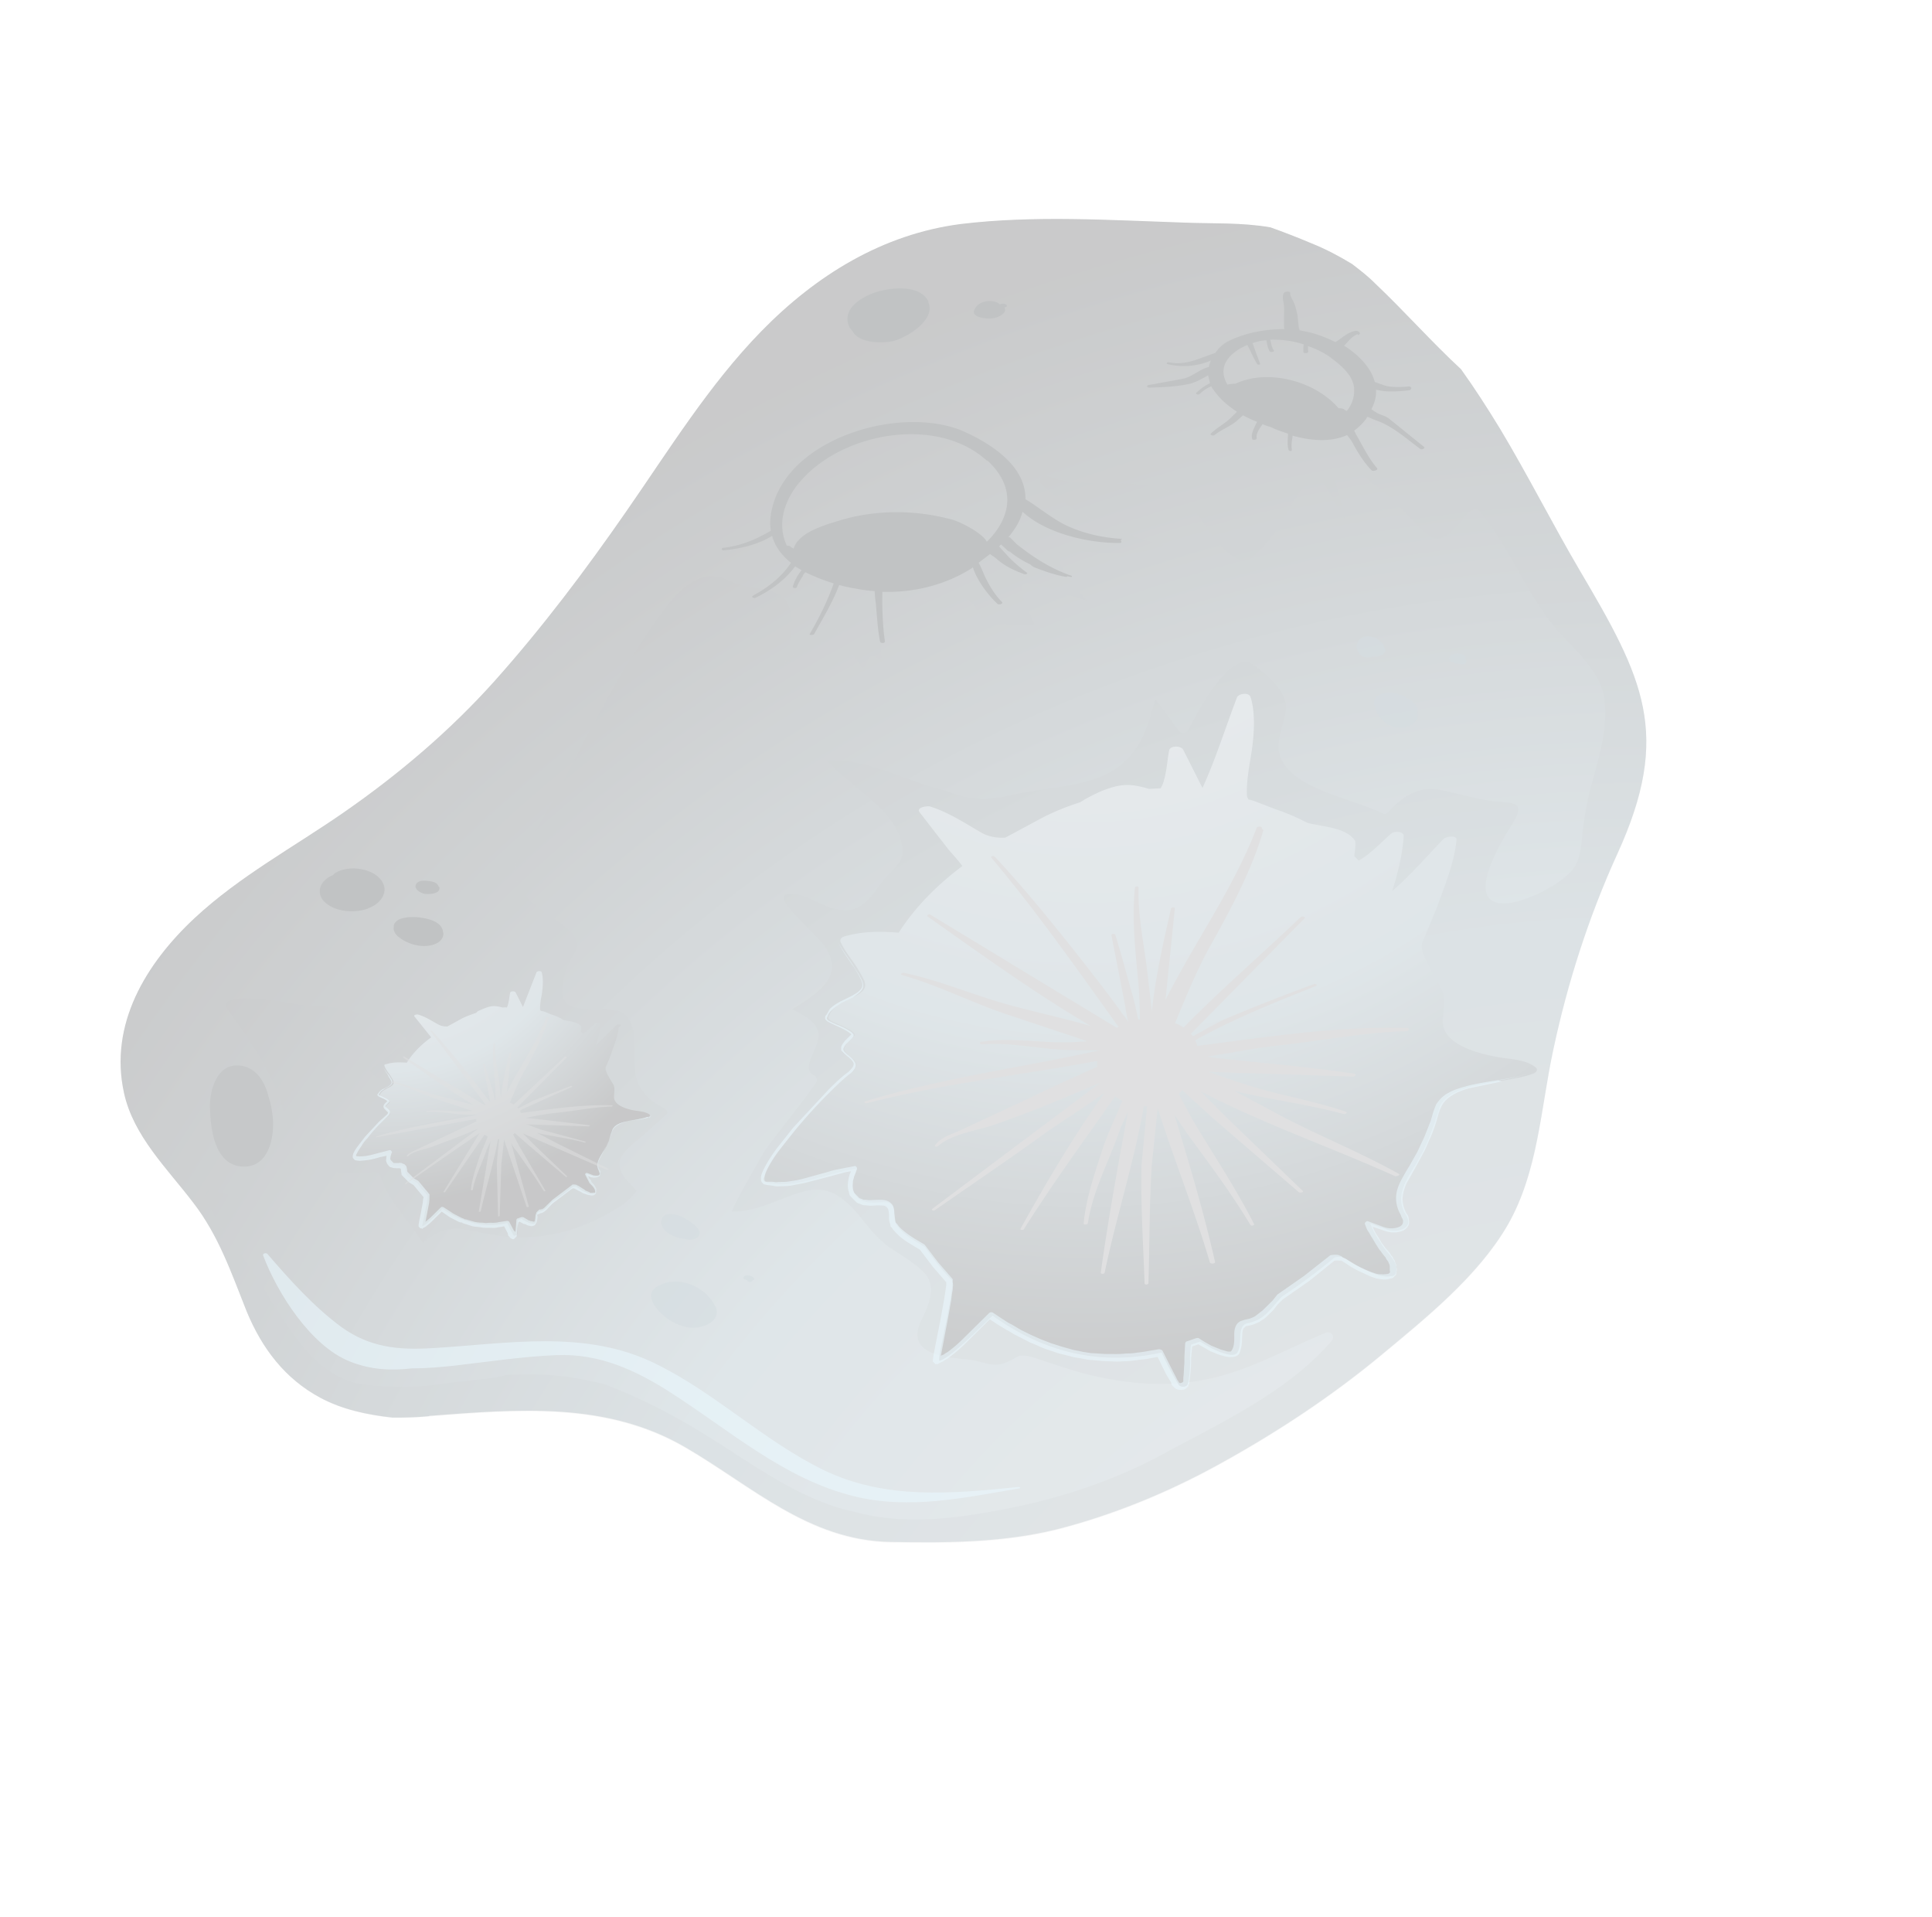 <svg xmlns="http://www.w3.org/2000/svg" width="128" height="127" fill="none" xmlns:v="https://vecta.io/nano"><g opacity=".28"><path d="M28.41 93.803c-.812.08-1.603.096-2.415.091-1.665-.182-3.329-.535-4.777-1.314-2.342-1.255-3.867-3.274-4.876-5.716-1.009-2.528-1.846-5.012-3.541-7.203-1.694-2.234-3.966-4.407-4.587-7.274-.995-4.536 1.446-8.558 4.672-11.57 3.01-2.8 6.57-4.699 9.919-7.027 3.628-2.518 7.023-5.401 9.972-8.693 3.165-3.547 6.032-7.352 8.729-11.244 2.826-4.062 5.462-8.36 8.947-11.926 3.614-3.693 8.013-6.42 13.209-7.09 4.897-.587 9.851-.254 14.765-.093 1.901.077 3.846-.017 5.745.316.916.327 1.812.675 2.685 1.044.98.391 1.874.867 2.726 1.386.531.41 1.042.798 1.53 1.292 1.953 1.851 3.734 3.871 5.688 5.679.91 1.267 1.777 2.619 2.601 3.97 1.839 3.068 3.483 6.326 5.237 9.308 4.225 7.165 6.165 10.853 2.501 18.841-1.887 4.154-3.284 8.503-4.233 12.962-.838 3.883-.994 8.07-3.026 11.603-1.967 3.384-5.426 6.16-8.412 8.639-3.223 2.671-6.743 4.997-10.389 7.024-3.281 1.837-6.753 3.309-10.392 4.31-3.832 1.064-7.763 1.08-11.694 1.011-5.405-.101-9.141-3.673-13.547-6.245-5.235-3.069-11.093-2.553-17.015-2.102l-.021.021z" fill="url(#A)"/><g style="mix-blend-mode:multiply" opacity=".2"><path d="M96.798 24.502l2.601 3.97c1.839 3.068 3.483 6.326 5.237 9.308 4.225 7.165 6.165 10.853 2.501 18.841-1.887 4.154-3.284 8.503-4.233 12.962-.838 3.883-.994 8.07-3.026 11.603-1.967 3.384-5.426 6.16-8.412 8.639-3.223 2.67-6.743 4.997-10.389 7.024-3.281 1.837-6.753 3.309-10.392 4.31-3.832 1.064-7.763 1.081-11.694 1.011-5.405-.1-9.141-3.672-13.547-6.244-5.236-3.069-11.093-2.553-17.015-2.102-.812.08-1.603.096-2.415.091-1.665-.182-3.329-.535-4.777-1.314-2.342-1.255-3.867-3.274-4.876-5.716-1.009-2.528-1.846-5.012-3.541-7.203-1.694-2.233-3.966-4.407-4.588-7.274-.995-4.536 1.446-8.558 4.672-11.57 3.01-2.8 6.57-4.699 9.919-7.027 3.628-2.518 7.023-5.401 9.973-8.693 3.165-3.547 6.032-7.352 8.729-11.244 2.826-4.062 5.462-8.36 8.947-11.926 3.614-3.693 8.013-6.42 13.209-7.09 4.897-.587 9.852-.254 14.765-.093 1.901.077 3.846-.017 5.745.316.916.327 1.812.675 2.685 1.044.98.391 1.874.867 2.726 1.386.531.41 1.042.798 1.53 1.292 1.953 1.851 3.734 3.871 5.688 5.679l-.022.021zm.642 9.341c-.58.445-1.704 2.403-2.661 1.691-.574-.41-1.084-.926-1.571-1.464-1.273-1.376-2.868-2.519-4.355-3.683-.298-.216-.619-.026-.579.317.184 1.262.582 2.482.872 3.724-.678-.902-1.076-1.994-1.797-2.854-.127-.129-.362-.152-.47-.003-1.422 1.7-2.206 4.002-3.946 5.379-1.332 1.059-3.294-2.65-4.015-3.382-2.525-2.56-6.468-.877-9.58-2.051-.341-.131-.558.338-.324.575 2.272 2.173 5.17 3.261 8.156 4.008-2.057.926-4.533.44-6.754.382-.278-.023-.386.297-.302.511.441 1.093 1.162 1.952 1.925 2.812-1.3-.415-2.557-.957-3.902-1.159-.278-.023-.45.147-.43.425.122.855.502 1.584.882 2.356-.876-.027-1.815-.119-2.67-.082-.876.058-.999-.755-1.444-1.292-.721-.817-1.898-.547-2.882-.34-1.455.289-2.333.604-2.919 2.032-.304.682-.351 1.408-.249 2.156l-.318-.323c-.149-.151-.448-.153-.535.06-.13.256-.26.468-.411.702-.804-1.117-1.437-2.317-2.328-3.349-.127-.129-.362-.152-.47-.003-.968 1.04-1.682 2.254-2.501 3.402.547-1.855 1.204-4.329-.414-5.109-.703-.325-1.494-.266-2.219-.485-.618-.196-1.278-.564-1.919-.611-1.153-.093-2.12.734-2.831 1.605-2.413 2.975-4.361 6.637-6.157 10.022-1.061 2.023-2.1 4.024-3.288 5.961-.41.66-1.207 1.616-.85 2.451.546 1.371 1.568 1.934 2.716 2.753.681.475 1.744 1.166 1.117 2.251-.151.277-.346.553-.455.873-.153.49-.306.981-.309 1.494-.056 2.008 3.093.811 4.049 1.523 1.403 1.078.146 3.719 1.226 5.072.254.344.445.58.806.817.468.345 1.129.542.806.817l-1.376 1.23c-.452.446-1.718 1.27-1.723 1.997-.006.855.718 1.287 1.141 1.845-.345.425-.732.807-1.247 1.103-3.004 1.86-5.956 2.396-9.348 1.582-1.6-.374-2.434-.23-3.573.766-.887-1.502-2.268-2.729-2.812-4.442-.02-.15-.169-.257-.34-.259-.662.017-1.326.119-1.966.072-.491-.025-.768-.176-.937-.391-.015-.919.933-2.194 1.28-2.919.087-.17.131-.341.196-.533.238-.362.433-.766.585-1.214.28-.276.644-.423.987-.634.172-.127.259-.383.068-.534-.234-.151-.425-.345-.616-.581.752-.572 1.44-1.208 2.276-1.694.236-.148.195-.447.004-.598-1.658-1.208-3.705-1.948-5.734-1.983-1.88-.055-3.905-.774-5.766-.381-.214.041-.323.318-.217.511 1.693 2.404 3.556 4.938 3.985 7.911.225 1.519.436 5.131-2.02 4.922-1.025-.092-1.984-.505-2.943-.789-.235-.066-.514.167-.43.424.419 1.199 1.117 2.208 1.859 3.175 1.123 1.482 2.052 3.026 3.046 4.593 1.353 2.146 2.983 4.358 5.673 4.718.683.09 1.388.116 2.072.121 1.153.05 2.393-.069 3.527-.254l1.112-.121c.706-.102 1.71-.117 2.588-.388a20.16 20.16 0 0 1 6.598.621c2.174.827 4.282 1.888 6.325 3.141 3.128 1.88 6.55 4.574 10.241 5.304 2.58.723 5.444.571 8.075.14 4.299-.676 8.495-1.887 12.334-3.977 3.817-2.068 8.275-4.132 11.161-7.489a.34.34 0 0 0-.402-.537c-2.293.946-4.48 2.171-6.878 2.838-2.761.772-5.496.668-8.312.051-1.237-.265-2.41-.679-3.604-1.071-.362-.109-1.215-.457-1.601-.246-.772.422-1.158.676-2.097.456-.341-.088-.704-.197-1.045-.242-1.345-.159-4.4-.243-3.251-2.607.455-.959 1.083-2.215.192-3.161-.637-.645-1.403-1.078-2.169-1.596-.851-.561-1.38-1.27-2.016-2.043-.911-1.096-1.887-2.085-3.406-1.818-1.69.309-3.407 1.494-5.159 1.397.608-1.363 1.407-2.619 2.12-3.917 1.1-1.552 2.371-3.018 3.471-4.613.108-.149.045-.384-.125-.471-1.044-.498.591-2.026.234-2.99-.294-.728-1.019-1.032-1.678-1.4 1.652-1.036 3.669-2.261 1.995-4.345-.572-.709-1.252-1.269-1.825-1.935-.17-.172-1.401-1.42-.269-1.348a2.63 2.63 0 0 1 .939.177c.959.37 1.874.995 2.943.874.983-.079 1.696-1.206 2.214-1.929.409-.531 1.268-1.124 1.294-1.871.06-2.606-3.433-4.254-5.001-6.102 2.736-.153 5.247 1.403 7.871 1.997 0 0 .021.022.064.022 1.513.672 2.795.638 4.4.243 2.076-.477 4.918-.48 6.699-1.643 1.652-1.079 2.262-2.826 2.702-4.661.615.666 1.058 1.46 1.631 2.126.148.151.448.11.535-.061.562-1.022 2.814-5.493 4.345-4.372.808.604 2.232 1.746 2.16 2.878-.048.812-.438 1.578-.486 2.39-.19 2.819 4.976 3.58 6.849 4.576.149.065.32.066.406-.061.99-1.104 2.085-1.802 3.621-1.45 1.067.221 2.048.527 3.136.683.512.089 1.068.05 1.559.203.81.219-.203 1.473-.397 1.835-.475.809-.973 1.681-1.257 2.598-1.309 4.008 4.156 1.502 5.469.037.431-.467.607-1.192.675-1.812.115-1.217.272-2.391.58-3.586.504-1.898 1.18-3.923.958-5.912-.242-2.096-2.262-3.541-3.47-5.066-1.864-2.32-2.892-5.212-4.842-7.489-.149-.151-.341-.13-.47-.003h-.085z" fill="#576065"/></g><path d="M96.502 55.575c-.139 1.537-.747 2.986-1.269 4.436l-.999 2.429c-.282.703 1.094 2.529 1.325 3.193.21.557.055 1.389.029 1.966-.054 1.666 2.592 2.239 3.766 2.44.811.134 1.751.14 2.41.679.148.151-.002.299-.11.362-1.607.694-5.794.538-6.319 2.372-.393 1.322-.785 2.388-1.498 3.601-.67 1.128-1.468 2.169-.686 3.435.571.923-.627 1.171-1.267.953-.085-.043-.895-.305-1.066-.392l-.022.021c.168.471.485.965.76 1.373.359.622 1.168 1.14.906 1.908-.022.107-.172.17-.257.169-.599.124-1.11-.136-1.685-.375-.511-.217-.958-.541-1.426-.8-.191-.108-.426-.131-.683-.047-1.117.933-2.298 1.801-3.479 2.583-.775.807-1.121 1.531-2.255 1.758-.791.144-.308 1.365-.718 1.982a.53.53 0 0 1-.385.126c-.726-.09-1.407-.48-2.067-.89l-.6.21c-.045.299-.047.598-.07.876.06.535-.096 1.623-.118 1.644l-.022.021c-.002.299-.493.317-.62.103-.401-.665-.781-1.394-1.118-2.123-2.439.539-4.96.479-7.496-.456-1.322-.479-2.556-1.171-3.704-1.991-1.247 1.231-2.861 2.822-3.503 2.989-.214.041.707-3.414.846-5.079.001-.086.001-.171-.02-.235-.679-.688-1.251-1.44-1.801-2.213-.745-.454-1.49-.865-1.87-1.466-.381-.558.225-1.622-1.058-1.503-.385.04-.919.058-1.281-.137-.809-.433-.632-1.372-.285-2.096-1.946.265-4.047 1.362-5.904.943-1.387-.33 4.08-6.19 5.282-7.079 1.245-.932.221-1.024-.181-1.647-.19-.322.433-.809.605-.979.344-.34-1.383-.885-1.617-1.079-.064-.065-.106-.15-.062-.236.261-.725 1.096-.997 1.74-1.334 1.029-.549.711-.914.141-1.879-.359-.579-.805-1.074-1.1-1.717-.084-.214.131-.341.302-.383 1.199-.334 2.352-.326 3.548-.233 1.101-1.723 2.585-3.187 4.217-4.416-.381-.515-.827-.967-.954-1.139l-1.885-2.427c-.233-.322.516-.424.686-.38 1.215.371 2.321 1.105 3.407 1.732.49.281 1.044.37 1.6.331l2.552-1.372a16.58 16.58 0 0 1 2.4-.967l.343-.211c.879-.486 2.037-1.033 3.083-.919.427.046.768.133 1.131.243l.769-.038c.388-.553.463-2.112.572-2.517.066-.32.75-.316.919-.058l1.286 2.551c.889-1.938 1.523-4.007 2.284-5.989.109-.277.793-.358.898-.037.377 1.156.216 2.801.016 3.974-.134.854-.289 1.686-.252 2.541-.001.085.042.171.105.279.149.022.277.066.405.11l1.3.5a15.4 15.4 0 0 1 2.194.933c1.024.263 2.541.295 3.154 1.175.064.065.017.62-.05 1.025l.297.301c.793-.443 1.525-1.25 2.17-1.801.15-.149.813-.166.811.176-.072 1.175-.38 2.455-.772 3.648 1.246-1.06 2.28-2.292 3.421-3.46.15-.148.899-.293.854.091l.001-.085z" fill="url(#B)"/><g style="mix-blend-mode:screen" opacity=".6"><path d="M99.49 71.636l-2.182.455c-.364.104-.707.23-1.028.42s-.601.423-.774.764l-.108.234-.087.256-.153.533a10.7 10.7 0 0 1-.392 1.066c-.173.341-.283.703-.477 1.022l-.541 1.001-.541.958c-.152.319-.261.682-.285 1.045-.002.342.102.706.271 1.006a.42.42 0 0 1 .126.257 1.66 1.66 0 0 1 .04.342c-.023.235-.217.426-.388.51-.386.168-.813.165-1.197.035l-.831-.283.105.236c.063.15.169.3.253.429l.254.429c.106.108.19.279.297.387s.233.237.318.408c.064.065.127.129.148.236.064.065.106.15.126.257.042.086.084.172.062.278.021.107.063.193.019.278l-.022.15-.001.085-.043.042-.151.148c-.043.043-.086.042-.15.063l-.278.062c-.085-.001-.192.02-.299-.002-.192-.023-.384-.045-.533-.11-.171-.044-.341-.13-.49-.196l-.234-.108-.234-.108a5.39 5.39 0 0 1-.894-.519l-.213-.13-.042-.043s-.021-.022-.043 0c-.021-.022-.064-.065-.107-.022-.107-.022-.235-.023-.385-.003l-1.654 1.335-1.76 1.227-.323.318-.302.383-.366.361c-.129.127-.258.255-.408.318-.129.127-.3.169-.472.253-.15.063-.364.104-.471.125l-.107.021-.043.042-.108.106c-.065.106-.087.256-.088.427-.024.32-.004.641-.114 1.004-.044.171-.11.405-.452.446-.107.021-.192.02-.321.019l-.256-.044-.235-.066s-.171-.044-.256-.087l-.49-.196-.788-.454-.407.147-.069.747-.003.427-.024.406-.046.427-.023.192s-.022.107-.022.149l-.022.149-.043.043-.001.085-.086.085c-.064.064-.086.085-.15.106-.043.042-.086.042-.128.042a.71.71 0 0 1-.299-.002.51.51 0 0 1-.277-.151l-.085-.086-.064-.064-.063-.193-.211-.343c-.148-.236-.253-.472-.38-.729l-.295-.6-.578.103c-.235.063-.492.061-.749.102s-.492.061-.77.08c-.256-.002-.513.039-.748.016l-.748-.026-.747-.069c-.256-.002-.491-.067-.747-.112s-.491-.067-.747-.155l-.725-.176-.703-.24c-.235-.066-.469-.174-.703-.282s-.469-.174-.682-.304l-.681-.346c-.234-.108-.426-.259-.66-.368l-.638-.389-.489-.324-1.678 1.655a8.97 8.97 0 0 1-.967.827c-.065.064-.172.127-.279.19-.086.042-.172.127-.3.169l-.172.084-.065.064s.086-.042-.149-.022l-.042-.043-.127-.129.001-.085.045-.341.487-2.475.222-1.238.09-.598.045-.299.002-.214-.891-1.032-.847-1.117c-.574-.367-1.213-.671-1.68-1.229-.064-.064-.127-.129-.169-.215L59 81.235s-.021-.107-.02-.15c-.084-.214-.083-.385-.082-.556a1.42 1.42 0 0 0-.061-.449c-.063-.107-.127-.172-.255-.215-.149-.022-.277-.023-.448-.024s-.342.04-.534.018c-.086-.001-.192-.023-.278-.023s-.192-.023-.277-.066-.171-.044-.298-.13l-.17-.172-.233-.237c-.064-.065-.084-.172-.105-.279-.063-.193-.083-.385-.06-.577.001-.085.023-.192.045-.299.001-.085.044-.171.066-.277.022-.064.065-.149.087-.213-.192.02-.364.062-.535.103l-.835.229-1.691.437-.856.165c-.278.062-.599.039-.876.058-.15.02-.278-.023-.427-.046s-.278-.023-.448-.067l-.107-.022-.127-.129c-.063-.107-.063-.193-.062-.278.001-.171.066-.32.131-.469.26-.554.584-1.043.929-1.511l1.077-1.36 2.368-2.548c.409-.403.839-.828 1.29-1.145.172-.17.43-.424.325-.618-.105-.236-.382-.387-.594-.602l-.17-.172-.042-.043.001-.085.001-.128c.044-.171.152-.277.238-.404l.301-.297.086-.085.043-.042s-.042-.086-.085-.086c-.425-.345-1.001-.498-1.512-.801l-.085-.086s-.064-.065-.042-.129c-.021-.022.001-.085.022-.149l.065-.064.216-.383c.215-.212.451-.36.73-.508l.772-.379c.236-.148.515-.296.623-.53.109-.277-.082-.556-.187-.792-.148-.236-.274-.493-.465-.73-.317-.493-.677-.945-.909-1.48.253.515.613.966.93 1.459l.465.73c.127.257.317.536.229.835-.109.277-.409.446-.624.615l-.772.379c-.236.148-.493.317-.687.508-.086.085-.194.191-.238.362-.086.128-.087.213.041.299.49.281 1.044.413 1.533.779l.085.086c.042.043.064.064.042.171-.022.064-.043.042-.065.106l-.086.085-.301.297a.93.93 0 0 0-.216.34c-.022.107.063.193.148.279.191.194.447.323.615.624.106.15.04.385-.067.491-.086.128-.194.234-.323.318-.451.36-.86.763-1.268 1.167a32.85 32.85 0 0 0-2.325 2.548l-1.078 1.36c-.345.468-.647.936-.864 1.447l-.109.362c-.022.064.021.107.02.15l.064.065.427.003c.128.001.256.044.406.024.278-.02.556.004.834-.059a6.07 6.07 0 0 0 .856-.165l1.67-.459c.278-.105.578-.146.856-.208l.856-.165s.064-.021.085.001c.085.043.127.129.084.214-.044.171-.109.32-.174.469-.022.064-.022.149-.066.235-.022.064-.022.149-.023.235-.022.149-.002.299.018.449.042.043.042.128.105.193l.318.323.192.065c.042.043.128.044.213.044s.149.022.235.023l.492-.018c.171.001.363-.019.577.025s.447.195.531.409.061.406.082.556l.061.449a.15.15 0 0 0 .042.086l.042.043.042.043s.085.129.148.193c.446.452 1.042.798 1.638 1.144l.042.043.868 1.138.933 1.075s.064.065.042.129c-.022.107.02.192.019.321l-.023.32a5.82 5.82 0 0 0-.09.64l-.222 1.238-.465 2.454-.022.021.214-.084c.065-.064.15-.106.258-.169a8.54 8.54 0 0 0 .946-.806l1.785-1.761c.065-.064.172-.084.257-.041l.617.41c.213.13.404.281.617.367l.617.367.66.325.682.304.682.261.682.218.704.197c.235.066.47.089.704.154.235.023.469.089.726.09l.726.048.727.005c.256.002.492-.018.727-.038.256.002.492-.018.706-.059.235-.02.492-.061.706-.102l.727-.123s.192.023.234.108l.359.708.358.707.19.364.084.172.064.064s-.001.085.021.064l.042.043c.021.021.064.022.128.001 0 0 .086-.042.064-.021l.064-.064v-.085l.001-.085v-.085l.023-.192.024-.406c.001-.128.023-.278.024-.406l.003-.385.049-.897s.044-.128.129-.127l.6-.21s.107-.021.171.001c.255.173.553.346.83.497l.426.174c.064.022.149.065.213.087l.234.066.235.066.171.001.065-.064s.065-.106.087-.17c.109-.277.09-.598.092-.939.001-.171.024-.363.11-.533a.6.6 0 0 1 .215-.255c.043-.042.107-.063.172-.084l.128-.042c.193-.063.321-.062.471-.125s.278-.105.386-.211c.129-.085.236-.191.365-.275l.344-.339.344-.34.323-.404 1.76-1.227 1.697-1.335.043-.042c.192-.02.364-.062.598.004.042.043.085.043.128.044l.064.064.042.043.234.108a6.13 6.13 0 0 0 .894.519l.234.108.234.108c.149.065.298.13.469.174.149.065.299.088.469.089.086.001.15.022.214.001.086.001.192-.02.235-.02 0 0 .064-.021.086-.042l.064-.064-.02-.15.001-.214c.001-.085-.02-.15-.062-.236a.56.56 0 0 0-.105-.193c-.043-.043-.085-.129-.127-.215-.106-.108-.212-.258-.318-.408-.127-.129-.19-.279-.296-.429l-.254-.429c-.106-.15-.169-.3-.275-.451s-.147-.322-.21-.472c-.021-.021.001-.085.022-.107l.043-.042s.064-.064.128-.042l1.066.392c.32.109.704.112 1.004-.015.15-.063.257-.169.259-.34.022-.064-.02-.15-.041-.214-.043-.043-.084-.172-.105-.236-.19-.322-.316-.707-.313-1.134.003-.385.133-.768.307-1.109a14.54 14.54 0 0 1 .562-.979l.541-.958.477-1.022.413-1.044.153-.533.087-.256.109-.277c.216-.34.496-.616.839-.785.322-.19.686-.294 1.05-.399.728-.209 1.476-.311 2.204-.434s1.476-.225 2.183-.498c-.707.273-1.435.396-2.162.52l.235.066z" fill="#b3e4fa"/></g><g style="mix-blend-mode:screen"><path d="M83.703 54.989c-.722 2.495-2.021 5.008-3.534 7.69-.909 1.66-1.604 3.365-2.32 5.091.192.065.383.174.575.282 2.474-2.526 5.203-4.879 7.741-7.298.086-.085.385-.04.256.087l-7.53 7.641.149.15c.836-.443 1.652-.95 2.294-1.202 1.886-.799 3.792-1.534 5.72-2.248.086-.042.277.066.127.129-2.592 1.029-5.206 2.08-7.672 3.41-.086.042-.215.127-.322.19.063.107.105.236.147.364 4.598-.589 9.303-1.326 13.896-1.188.192.023.127.215-.044.213-2.842.088-5.795.666-8.638.967-1.497.161-3.037.492-4.556.717.256.044.512.089.747.112 2.989.319 6 .575 8.988 1.022.171.044.063.193-.065.192l-9.25-.297c-.128-.001-.235-.023-.363-.024a76.79 76.79 0 0 0 2.366.806c2.217.741 4.544 1.078 6.739 1.84.171.044-.023.192-.15.149-2.09-.57-4.246-.862-6.358-1.325a10.99 10.99 0 0 1-.896-.22l3.236 1.731c2.534 1.32 5.197 2.385 7.666 3.769.17.087-.108.192-.215.169-4.282-1.93-8.716-3.456-12.889-5.621l1.549 1.57 5.201 5.013c.106.108-.151.149-.236.105l-5.629-4.845-2.102-1.916-.237.233c.316.622.633 1.201.95 1.78 1.352 2.274 2.833 4.463 4.035 6.843.063.107-.193.148-.236.063-1.268-2.103-2.729-4.057-4.19-6.053l-.846-1.245c.983 3.233 1.944 6.444 2.691 9.74.042.129-.3.169-.342.04-1.003-3.425-2.369-6.789-3.457-10.215l-.388 3.737c-.167 2.627-.142 5.234-.224 7.861-.022.107-.257.126-.256-.002-.089-2.629-.264-5.215-.204-7.821l.368-3.886-.214-.001c-.644 3.692-1.844 7.38-2.595 11.007-.022.107-.279.105-.256-.002.494-3.543 1.137-7.107 1.802-10.65-.217.469-.433.894-.564 1.278-.697 2.004-1.779 3.962-2.092 6.097-.022.107-.3.126-.278.02.139-1.623.727-3.307 1.229-4.863.328-1.045.891-2.152 1.325-3.26-.17-.087-.319-.195-.468-.302-2.049 2.913-4.163 5.805-6.063 8.826-.043.042-.257.041-.213-.044 1.687-3.023 3.524-6.151 5.573-9.022-1.267.953-2.661 1.777-3.885 2.645-2.426 1.757-4.895 3.428-7.363 5.143-.064.064-.256-.002-.17-.087l11.145-8.365-2.4 1.01a79.13 79.13 0 0 1-4.713 1.806c-1.049.356-2.803.601-3.641 1.386-.065.064-.299.041-.192-.065.41-.531.987-.677 1.609-.951l4.737-2.212c1.458-.717 2.915-1.348 4.372-2.022l.003-.385c-5.091.949-10.266 1.512-15.274 2.803-.107.021-.213-.087-.085-.129 5.053-1.547 10.356-2.238 15.513-3.378l-2.008-.013c-1.88-.055-3.928-.539-5.766-.381-.15.02-.213-.13-.042-.171 1.711-.288 3.589.024 5.341.036.555.004 1.111-.035 1.667-.074-.171-.044-.32-.109-.384-.131l-4.498-1.505c-2.516-.786-4.858-2.041-7.374-2.742-.192-.065.023-.192.151-.149 2.368.507 4.605 1.484 6.93 2.119 1.749.482 3.626.879 5.418 1.404-3.724-2.183-7.318-4.793-10.805-7.252-.106-.108.108-.191.172-.127L74 68.085c.021-.021.064-.064.107-.063-2.731-3.8-5.418-7.643-8.428-11.21-.085-.086.15-.148.214-.084 2.185 2.344 4.177 4.836 6.168 7.37.805 1.031 1.589 2.041 2.329 3.092.149.151.254.344.36.494-.083-.342-.166-.728-.206-1.07l-.909-4.664c-.021-.107.215-.127.257-.041.418 1.37.793 2.783 1.19 4.174.125.471.228.963.332 1.455 0 0 .064-.021.107-.021-.016-.833-.031-1.667-.111-2.479-.179-1.988-.442-4.233-.214-6.24.022-.107.236-.105.235-.02-.055 1.837.359 3.763.582 5.58l.303 2.63c.229-2.306.779-4.631 1.264-6.807.022-.107.279-.105.256.002l-.618 6.043c1.927-3.812 4.494-7.362 6.038-11.39.044-.128.386-.126.342.045l.106.108z" fill="#8f9194"/></g><path d="M40.987 68.046c-.047.598-.285 1.13-.482 1.706-.109.32-.239.618-.369.916-.109.277.399.964.526 1.221.084.214.018.534.016.748-.026.619.977.861 1.425.928.299.045.662.069.938.263.043.043-.001.128-.044.128-.621.273-2.223.199-2.42.902-.153.49-.284.917-.565 1.364-.259.426-.561.808-.265 1.323.211.343-.238.447-.494.36-.021-.022-.32-.109-.405-.152.063.193.19.365.296.515.148.236.424.43.337.729l-.086.085c-.235.063-.427-.046-.64-.133-.192-.065-.362-.195-.532-.324-.064-.065-.171-.044-.278-.023a9.65 9.65 0 0 1-1.331.974c-.301.297-.431.595-.859.678-.321.062-.11.533-.283.746a.23.23 0 0 1-.15.063c-.278-.023-.533-.196-.788-.326-.064.021-.15.063-.214.084a1.72 1.72 0 0 0-.023.32c.02.192-.026.62-.047.641 0 0-.193.105-.214.041-.169-.258-.296-.515-.422-.815-.941.207-1.903.18-2.862-.19-.512-.174-.98-.434-1.426-.757-.473.467-1.097 1.082-1.332 1.145-.064.021.286-1.301.333-1.942v-.085a6.6 6.6 0 0 1-.699-.838c-.277-.151-.575-.324-.723-.56s.09-.598-.424-.558c-.128-.001-.363.019-.47-.046-.298-.173-.232-.536-.123-.813-.748.102-1.52.524-2.267.369-.512-.132 1.576-2.361 2.005-2.7.473-.381.088-.384-.06-.62-.106-.108.173-.298.237-.362.129-.127-.532-.324-.617-.41-.021-.022-.043-.043-.021-.107.109-.277.409-.403.666-.53.386-.211.28-.361.048-.726-.127-.215-.318-.408-.402-.665-.042-.086.044-.128.129-.127.45-.147.898-.122 1.347-.098.41-.66.97-1.211 1.614-1.677l-.36-.451-.742-.924c-.106-.108.172-.17.257-.127.469.131.873.412 1.32.65.192.108.384.131.597.132l.965-.528c.279-.148.6-.252.943-.378l.107-.106c.386-.168.815-.379 1.199-.334.149.022.299.045.427.088.085.001.192-.02.299.002.13-.213.176-.811.22-.981.022-.107.3-.126.363-.019l.485.965.891-2.28c.022-.107.3-.126.342-.04.146.45.078 1.069.011 1.517-.066.32-.111.619-.113.961 0 0 .021.064.042.086.042.043.107.022.171.044.171.044.341.13.49.195.299.088.576.196.831.369.405.11.961.113 1.194.435.021.022-.002.256-.003.385l.106.108c.3-.169.58-.487.838-.699.064-.064.321-.062.32.066-.024.449-.135.939-.287 1.387l1.334-1.316c.065-.064.343-.126.32.023l-.15.106z" fill="url(#C)"/><g style="mix-blend-mode:screen" opacity=".6"><path d="M42.897 73.979l-.193.063c-.128.042-.278.062-.449.104l-.856.165c-.278.062-.557.167-.75.401-.086.085-.108.234-.174.383l-.131.426s-.109.277-.195.405l-.195.405c-.13.255-.303.511-.325.746-.001.128.019.278.083.385.042.086.085.086.084.214s-.066.234-.13.255c-.172.084-.342.083-.513.039l-.213-.087s.064.065.063.15l.127.129a.61.61 0 0 0 .084.172c.085.086.191.194.254.344.042.043.042.171.041.257-.021.021-.001.085-.044.128l-.065.064s-.043.042-.086.042c-.107.021-.15.02-.214-.002-.085-.001-.149-.022-.213-.044l-.192-.065c-.064-.022-.128-.044-.17-.087l-.341-.173s-.106-.065-.17-.087c0 0-.043 0-.107.021l-1.288.974-.258.255s-.172.212-.28.276c-.065.064-.129.085-.193.106 0 0-.064.021-.107.021l-.043.043-.107.021-.043.043.021.107s-.002.256-.067.406c-.065.064-.044.171-.215.212-.022.021-.107.021-.15.02l-.107-.022s-.107-.022-.192-.065c-.043-.043-.128-.044-.192-.065l-.277-.151-.065.064-.044.213-.024.32-.045.384-.065.064-.108.106c-.022.021-.107.021-.128-.001s-.107-.022-.128-.086l-.042-.043-.085-.086-.042-.171-.232-.45-.471.082c-.171.042-.363.019-.577.017l-.299-.002-.299-.045c-.192-.023-.406-.024-.555-.089l-.554-.175-.042-.043-.085-.001-.128-.044-.256-.13-.255-.13s-.17-.087-.234-.151l-.383-.259-.602.594a2.6 2.6 0 0 1-.365.318c-.065.064-.129.127-.236.148l-.086.085-.042-.043s.085.001-.085-.001l-.021-.021-.085-.086s-.02-.15.001-.171c.045-.341.133-.64.177-.939l.089-.469.023-.235.022-.107.021-.021-.678-.816-.319-.195-.149-.15-.149-.151-.085-.086-.043-.043-.042-.043s-.02-.192-.041-.257c.001-.086.001-.128-.02-.15l-.021-.021c-.021-.022-.085-.001-.149-.022-.064.021-.128-.001-.214-.001a.63.63 0 0 1-.213-.044c-.021-.022-.086-.001-.128-.044l-.064-.065s-.127-.129-.148-.236a.31.31 0 0 1-.02-.235.53.53 0 0 1 .023-.192c-.15.02-.278.062-.428.083a5.61 5.61 0 0 1-.642.167c-.214.041-.449.061-.684.081-.128-.001-.235-.023-.342-.045l-.042-.043-.064-.064c-.042-.043-.042-.086-.042-.129.001-.085.022-.149.044-.213.108-.234.238-.404.367-.574l.409-.531.904-.977.494-.445c.086-.085.129-.127.108-.192l-.212-.215c-.276-.28.281-.532.153-.533-.149-.15-.362-.195-.553-.303l-.042-.043-.043-.043s-.021-.022.022-.064l.021-.021s.065-.106.108-.149c.086-.085.151-.148.279-.19l.279-.148s.193-.105.215-.212c.043-.085-.02-.192-.083-.3-.064-.064-.105-.193-.169-.3-.127-.172-.233-.365-.338-.558.105.193.232.365.36.537.085.086.127.172.19.279a.42.42 0 0 1 .105.321c-.108.234-.365.275-.537.402-.064.064-.193.106-.236.191-.043.042-.064.064-.086.128l-.043.043.042.043c.192.108.426.174.617.325.021.022.043.043.042.128l-.043.043-.043.042-.108.106c-.022.021-.065.064-.065.106l.021.021.043.043s.17.129.233.237c.063.15-.087.299-.152.362l-.452.446c-.323.318-.602.637-.883.998a2.3 2.3 0 0 0-.388.51c-.129.17-.238.362-.324.532-.043.042-.022.107-.044.128 0 0 .213.044.32.024.214.001.428-.04.642-.081l1.284-.333s.043 0 .064.022c.043.043.106.108.063.15 0 0-.087.213-.088.341-.022.064 0 .086.02.15l.085.086.106.108.171.001.171.001a.31.31 0 0 1 .235.023c.043.043.107.022.149.065l.106.108c.042.086.041.171.062.236-.001.085-.001.085.02.15l.042.043.085.086.127.129.127.129c.085.086.213.13.34.216l.042.043.678.817s.042.043.021.107l-.001.128-.001.128-.023.235-.089.469-.155.79.344-.297.667-.658c.065-.064.129-.042.192-.02l.468.302a2.47 2.47 0 0 0 .234.151l.256.13.255.13.128.044.042.043.085.001.533.153a2.28 2.28 0 0 0 .534.068c.086.001.192.023.278.023l.278-.019s.363.024.556-.039l.556-.082s.128.001.149.065l.295.558.106.108v.085s.001-.128.023-.235l.023-.278.024-.363s.022-.107.108-.106l.214-.084h.128l.298.173c.042.043.085.043.149.065.043.043.107.022.171.044l.107.022.043-.043s.044-.213.045-.341l.022-.107s.043-.085.044-.128l.129-.127.065-.064h.085l.021-.021s.064.022.086.001c.043-.042.086-.042.129-.085l.237-.233.301-.297 1.288-.974.043-.042s.15-.02.278.023c.042.043.149.065.191.108l.34.216s.085.086.17.087c.042.043.128.044.17.087s.107.022.149.022.15-.02.171.001l.043-.042s-.021-.107-.02-.15c-.042-.086-.105-.193-.212-.301l-.149-.151-.084-.171-.19-.365c-.021-.021-.021-.064.022-.107 0 0 .043-.043.107-.021l.405.152s.256.044.342.002l.086-.085-.063-.193c-.063-.15-.126-.3-.104-.449.045-.341.239-.575.369-.831.086-.128.13-.255.216-.383l.195-.405.152-.405s.066-.277.195-.405c.215-.212.515-.338.793-.401s.578-.103.877-.144c.15-.02.278-.062.428-.083l.193-.063c.064-.021.171-.084.108-.149.064.064-.022.149-.087.17l-.128-.044z" fill="#b3e4fa"/></g><g style="mix-blend-mode:screen" opacity=".5"><path d="M36.315 67.517c-.306 1.066-.869 2.174-1.518 3.323-.411.702-.693 1.448-1.019 2.194.085.043.192.065.256.13l3.376-3.161c.043-.042.15-.02.128.044l-3.27 3.311.064.064 1.008-.527 2.485-.966c.022-.021.128.044.064.065l-3.322 1.495c-.043.042-.065.064-.129.085.042.043.063.107.063.15 1.989-.264 4.021-.571 6.029-.515.085.001.064.065-.001.085-1.239.034-2.502.304-3.742.424-.663.06-1.326.205-1.968.329.128.001.213.044.32.023l3.886.454c.085.001.042.086-.043.085l-3.995-.134c-.043 0-.107-.022-.149-.022l1.002.37 2.943.789c.042.043-.001.085-.065.064-.917-.241-1.856-.376-2.753-.553-.149-.022-.277-.066-.384-.088l1.405.736 3.322 1.646c.064.065-.065.064-.086.085l-5.582-2.431.679.688 2.25 2.152c.042.043-.064.064-.086.042l-2.443-2.089-.935-.818-.108.106.401.751 1.732 2.96c.042.043-.065.064-.107.021-.55-.901-1.185-1.76-1.798-2.64-.148-.151-.254-.344-.36-.537l1.168 4.196c.042.043-.129.085-.15.02l-1.487-4.433-.182 1.623-.108 3.418c0 .043-.107.063-.107.021l-.084-3.398a27.52 27.52 0 0 1 .161-1.687s-.064-.022-.085-.001c-.289 1.601-.791 3.2-1.143 4.778 0 0-.128.042-.128-.001l.779-4.631c-.108.192-.195.405-.26.554-.284.874-.759 1.725-.915 2.643 0 .043-.128.042-.128-.001.069-.705.33-1.429.548-2.112.153-.448.391-.937.565-1.406-.064-.065-.128-.086-.213-.13l-2.611 3.807s-.107.021-.107-.022l2.398-3.894-1.674 1.142-3.198 2.222c-.022.021-.128-.001-.043-.043l4.832-3.621-1.05.442-2.035.777c-.471.168-1.22.27-1.564.609-.021.021-.128-.001-.107-.022.172-.212.429-.296.687-.423l2.058-.969 1.886-.885c-.021-.022-.021-.107.001-.171l-6.61 1.216c-.022.021-.085-.043-.043-.043 2.184-.669 4.472-.974 6.719-1.45-.299-.002-.577.017-.855-.006-.833-.027-1.686-.246-2.499-.166-.064.021-.064-.064-.021-.064.727-.123 1.56.032 2.308.016.256.002.491-.018.727-.038-.064-.022-.128-.044-.171-.044l-1.961-.654c-1.087-.328-2.109-.89-3.197-1.175-.085-.043.001-.085.065-.064 1.024.221 2.004.654 3.006.939l2.346.614c-1.617-.951-3.17-2.051-4.679-3.151-.042-.043.043-.085.065-.064l5.362 3.241.043-.042-3.642-4.853c-.043-.043.065-.064.086-.042.955 1.011 1.802 2.085 2.671 3.18l1.017 1.332c.064.065.127.129.169.215l-.082-.471-.392-2.032c-.021-.022.086-.042.107-.021l.544 1.798c.063.193.104.407.145.621l.022-.021c.002-.342.026-.705-.014-1.047-.08-.855-.201-1.839-.11-2.693 0-.043.086-.042.107-.021-.027.79.16 1.625.261 2.416l.12 1.154c.114-1.003.355-2.006.554-2.966 0 0 .107-.021.128.001l-.274 2.605c.823-1.661 1.944-3.192 2.597-4.939.043-.043.171-.042.149.022l-.022.107z" fill="#8f9194"/></g><g fill="#22292c"><path d="M74.248 35.753s.127.215-.044.213c-1.966.029-4.868-.588-6.46-2.073-.154.619-.499 1.172-.93 1.682.021.022.086.001.107.022l.446.452c1.127.884 2.211 1.596 3.639 2.097.043.043-.001.086-.064.064-.085-.001-.149-.022-.213-.044-.043.042-.086.042-.129.042-.726-.133-1.429-.373-2.132-.655-.042-.043-.106-.065-.17-.129l-.042-.043a6.24 6.24 0 0 1-1.298-.799.23.23 0 0 0-.149-.065l-.488-.452-.129.127.488.538c.403.451.87.839 1.359 1.206.085.086-.108.106-.15.106-.661-.239-1.279-.521-1.831-.995-.127-.129-.319-.237-.468-.345l-.752.572c.169.3.295.643.442.965.295.6.633 1.158 1.1 1.631.127.129-.215.212-.3.126-.637-.603-1.336-1.526-1.629-2.425l-.064.064c-1.717 1.099-3.857 1.641-5.929 1.563l-.005.769c.016.833.053 1.688.175 2.501.02.15-.3.169-.321.019-.166-.813-.203-1.668-.282-2.523-.041-.257-.06-.535-.08-.812-.449-.024-.897-.092-1.323-.18-.342-.045-.683-.133-1.024-.221-.435 1.151-1.083 2.215-1.667 3.258-.065.064-.342.083-.278-.023.627-1.085 1.168-2.172 1.582-3.344a12.28 12.28 0 0 1-1.875-.739c-.064.064-.151.149-.173.255-.151.234-.302.468-.389.724-.022.107-.3.083-.278-.023a3.16 3.16 0 0 1 .584-1.086l-.426-.259c-.647.893-1.635 1.613-2.621 2.076-.107.063-.342-.045-.149-.151.944-.506 1.889-1.227 2.493-2.163-.595-.474-1.04-1.054-1.249-1.782-.944.592-2.164.861-3.211.961-.171-.001-.17-.172.001-.171 1.176-.142 2.162-.562 3.127-1.133-.103-.62-.012-1.346.292-2.156 1.631-4.284 8.823-6.201 12.721-4.316 1.768.845 3.874 2.248 3.859 4.385.851.519 1.616 1.165 2.51 1.641 1.192.606 2.558.915 3.903.988l-.107.063zm-8.853-5.23c-3.355-3.057-9.73-1.86-12.466 1.476-1.012 1.211-1.45 2.789-.797 4.14.085.001.192.023.213.044.064.065.149.108.234.151.328-1.087 2.104-1.567 3.046-1.86 2.419-.732 5.026-.714 7.457-.057.448.11 2.003.868 2.298 1.468 1.527-1.507 2.053-3.512.036-5.384l-.022.021zm24.558-8.388c-.385.126-.623.487-.902.763 1 .626 1.785 1.465 2.035 2.407.299.087.554.217.874.284.448.067.897.049 1.367.009.235-.02.233.237-.002.256-.535.061-1.09.1-1.645.053l-.512-.089c.019.406-.07.833-.308 1.28.106.108.255.173.383.259.255.13.576.196.809.39l2.295 1.853c.106.108-.151.191-.236.148-.914-.669-1.849-1.529-2.936-1.9-.192-.065-.362-.152-.575-.239-.022.021-.064.064-.065.106-.259.34-.517.595-.817.806l.126.257c.444.751.802 1.544 1.374 2.21.148.151-.258.255-.343.169-.488-.495-.847-1.074-1.185-1.675-.105-.236-.275-.45-.444-.665-1.05.484-2.374.39-3.611.04-.001.128-.023.235-.045.341a2.78 2.78 0 0 0-.004.598c.021.107-.193.106-.214-.002-.063-.193-.061-.406-.06-.62l.024-.449c-.384-.131-.746-.24-1.087-.413-.192-.065-.426-.131-.597-.218-.194.276-.453.617-.391.938.021.107-.279.148-.299.041-.084-.257.046-.555.155-.79.043-.085.087-.213.173-.341a7.73 7.73 0 0 1-.937-.434l-.451.403c-.451.36-.987.549-1.438.909-.064.064-.342-.002-.234-.108.43-.424.987-.677 1.396-1.123l.323-.318c-.596-.389-1.127-.841-1.529-1.42-.064-.065-.127-.172-.169-.258-.278.105-.557.295-.773.508-.065.064-.321.019-.213-.087a3.42 3.42 0 0 1 .902-.635l-.125-.514c-.386.211-.815.465-1.264.568-.877.186-1.775.223-2.651.239-.171-.001-.17-.172.001-.171l2.225-.412c.642-.124 1.115-.634 1.736-.779.022-.149.087-.299.131-.426a4.62 4.62 0 0 1-2.865.237c-.128-.044-.02-.15.086-.128 1.131.243 2.053-.285 3.081-.62.237-.362.581-.658.967-.827 1.072-.506 2.355-.753 3.595-.745-.02-.235-.018-.491-.017-.705.002-.299.026-.619-.015-.962-.041-.214-.124-.556.026-.748.108-.106.449-.104.405.067-.022.149.231.536.273.664.084.214.125.428.188.664.062.321.06.663.122.984.021.021.042.043.021.107l.64.132c.555.132 1.173.371 1.748.653.429-.254.774-.636 1.308-.739.171-.042.49.153.19.279l-.021-.064zm-1.763 1.569c-.447-.323-.958-.583-1.533-.78a1.91 1.91 0 0 0 .019.363c-.001.128-.321.147-.321.019.001-.171-.019-.321.025-.491-.703-.24-1.472-.331-2.22-.314.063.235.082.471.23.707.085.086-.193.148-.278.062-.126-.257-.168-.471-.209-.728a3.18 3.18 0 0 0-.92.186c.063.15.105.279.147.407l.357.964c.021.064-.15.063-.171.042-.19-.279-.338-.601-.485-.922-.063-.107-.127-.257-.19-.364-.428.168-.793.401-1.094.698-.602.594-.607 1.278-.227 1.921a2.29 2.29 0 0 1 .535-.06c2.143-1.011 5.3-.178 6.826 1.627.128.001.256.002.363.067.064.065.128.086.191.108.302-.383.497-.873.479-1.364.027-.919-.865-1.651-1.503-2.125l-.021-.021z"/></g><path d="M17.803 72.681c.147.407.208.856.269 1.305.14 1.432-.322 3.459-2.116 3.276-1.751-.183-2.013-2.513-2.046-3.881-.035-1.154.447-2.903 1.899-2.808 1.089.072 1.724.973 1.994 2.107z" fill="#323a3d"/><g style="mix-blend-mode:screen" opacity=".6"><path d="M67.582 98.576c-3.636.617-7.317 1.446-11.029.524-4.607-1.142-8.197-4.35-12.111-6.855-2.319-1.49-4.726-2.596-7.547-2.487-2.287.091-4.533.44-6.82.702-.77.08-1.775.18-2.758.174-1.368.162-2.736.11-4.142-.455-2.578-1.022-4.798-4.519-5.743-7.025-.042-.129.194-.191.278-.105 1.505 1.741 3.053 3.482 4.924 4.862 1.871 1.337 3.75 1.521 5.995 1.386 4.98-.287 10.157-1.278 14.821 1.04 3.94 1.928 7.145 5.091 11.085 7.019 4.153 2.015 8.557 1.575 12.962 1.134.085.001.128.086.021.107l.064-.021z" fill="#b3e4fa"/></g><g style="mix-blend-mode:screen" opacity=".6"><path d="M92.784 45.99l.341.173.042.043c.256.13.766.475.764.817 0 .043-.001.085-.022.149.062.278-.025.577-.326.788-.537.402-1.284.29-1.794-.098a2.05 2.05 0 0 1-.74-1.137c-.166-.685.69-.893 1.181-.868l.341.088s.042.043.085.043a.23.23 0 0 0 .128.044v-.043z" fill="#668392"/></g><g style="mix-blend-mode:screen" opacity=".6"><path d="M91.8 43.057s-.087.213-.151.277a1.19 1.19 0 0 1-.728.166c-.171.042-.364.062-.534.018-.426-.131-.658-.667-.399-1.05.238-.404.793-.358 1.155-.206.32.152.574.453.636.816l.022-.021z" fill="#668392"/></g><g style="mix-blend-mode:screen" opacity=".6"><path d="M97.096 43.555s0 .043-.022.107l.064.065s.041.214-.087.256-.257.041-.363-.024c-.15.02-.32-.023-.406-.067-.021-.022-.064-.065-.128-.044-.256-.13-.147-.45.089-.512.15-.063.3-.083.47-.04.149.022.384.088.404.281l-.021-.022z" fill="#668392"/></g><g style="mix-blend-mode:screen" opacity=".6"><path d="M47.402 86.523c.42 1.028-.843 1.469-1.655 1.42-.961-.07-2.28-.934-2.573-1.876-.146-.492.176-.811.583-.958.472-.253 1.134-.27 1.582-.16.811.176 1.725.802 2.041 1.595l.021-.021z" fill="#668392"/></g><g style="mix-blend-mode:screen" opacity=".6"><path d="M49.903 84.779l-.086.085c-.065.064-.15.063-.214.041-.042-.043-.17-.172-.234-.151-.235-.066-.062-.278.109-.277s.32.023.448.153a.11.11 0 0 1-.001.171l-.021-.021z" fill="#668392"/></g><g style="mix-blend-mode:screen" opacity=".6"><path d="M46.35 81.612s-.001.214-.087.299c-.237.233-.6.252-.92.143-.769-.048-1.705-.61-1.508-1.271.175-.597 1.071-.335 1.433-.14s.979.562 1.083.969z" fill="#668392"/></g><g fill="#22292c"><path d="M24.363 60.185c-.878.314-2.224.241-2.924-.511a.94.94 0 0 1-.056-1.218c.172-.212.387-.382.666-.487l.108-.106c.751-.529 2.139-.413 2.841.169.935.775.373 1.797-.613 2.132l-.021.021zm4.711-1.469s.064.065.042.128c-.003.385-.75.401-1.007.357-.277-.066-.767-.347-.508-.687.172-.212.493-.189.728-.166.192.023.427.046.597.175.064.065.127.129.127.215l.021-.021zm.303 3.052c.038.727-.861.934-1.416.888-.577-.025-1.216-.286-1.641-.673-.191-.194-.275-.408-.231-.578-.021-.107.023-.235.152-.362.172-.17.407-.232.707-.273.064-.021.15-.02.235-.02a3.27 3.27 0 0 1 .812.048c.555.089 1.344.33 1.361.992l.021-.021zm32.114-41.777c.569 1.179-1.405 2.362-2.282 2.591-.749.187-2.351.155-2.73-.659-.085-.086-.191-.194-.233-.322-.505-1.243 1.039-2.044 1.938-2.295.963-.271 2.781-.451 3.329.663l-.021.021zm5.126.334l-.065.064c.042.086.063.193-.024.32-.409.446-1.114.463-1.668.288-.192-.065-.426-.216-.317-.451.196-.533.902-.72 1.414-.546a.61.61 0 0 1 .298.173c.021-.021.064-.064.086-.042.15-.063.534.068.298.216l-.021-.022z"/></g></g><defs><radialGradient id="A" cx="0" cy="0" r="1" gradientUnits="userSpaceOnUse" gradientTransform="translate(107.813 137.283) rotate(-44.614) scale(124.64 124.64)"><stop stop-color="#e3f3fc"/><stop offset=".22" stop-color="#aeb7bd"/><stop offset=".61" stop-color="#8ca4af"/><stop offset="1" stop-color="#393b3d"/></radialGradient><radialGradient id="B" cx="0" cy="0" r="1" gradientUnits="userSpaceOnUse" gradientTransform="translate(71.682 28.957) rotate(-44.614) scale(64.843 64.843)"><stop stop-color="#e3f3fc"/><stop offset=".22" stop-color="#aeb7bd"/><stop offset=".61" stop-color="#8ca4af"/><stop offset="1" stop-color="#393b3d"/></radialGradient><radialGradient id="C" cx="0" cy="0" r="1" gradientUnits="userSpaceOnUse" gradientTransform="translate(25.524 57.537) rotate(-44.614) scale(22.118 22.118)"><stop stop-color="#e3f3fc"/><stop offset=".22" stop-color="#aeb7bd"/><stop offset=".61" stop-color="#8ca4af"/><stop offset="1" stop-color="#393b3d"/></radialGradient></defs></svg>